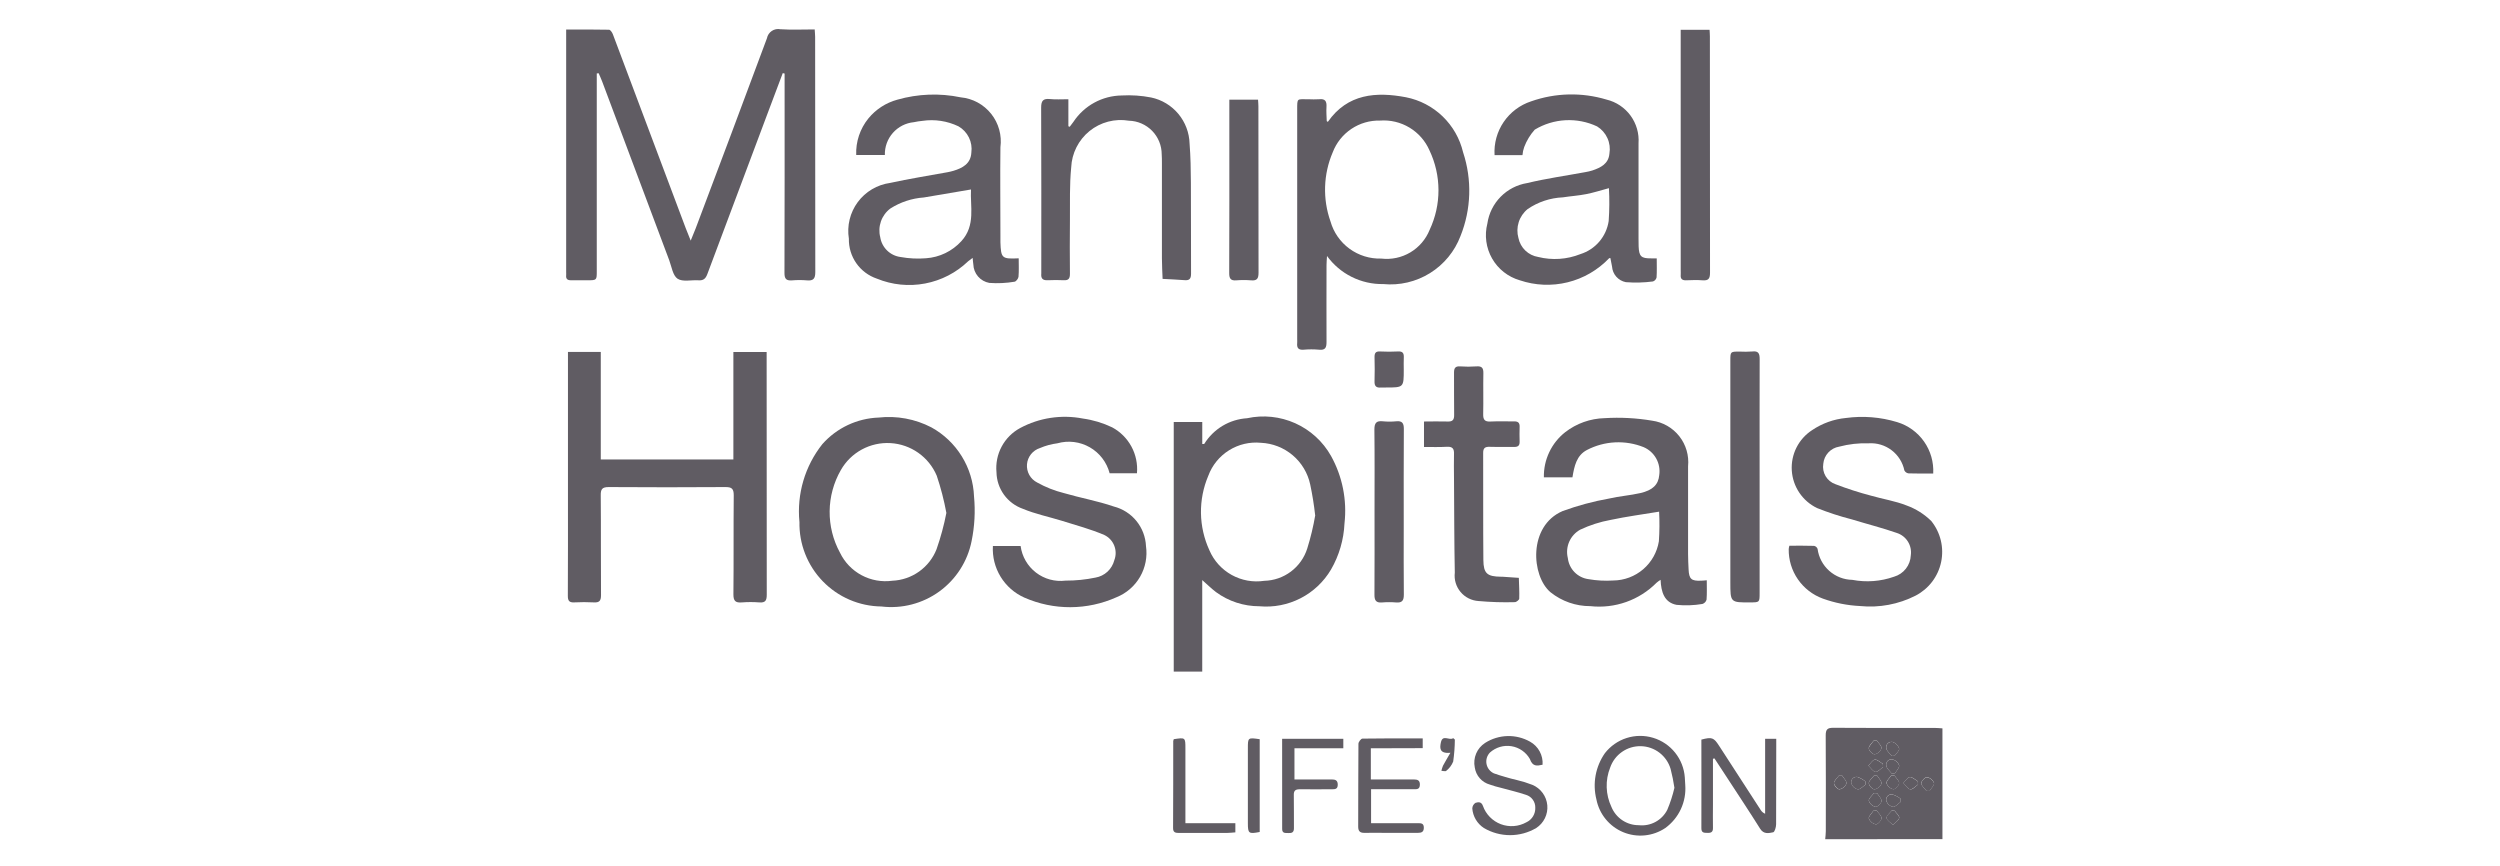 <svg width="202" height="70" viewBox="0 0 202 70" fill="none" xmlns="http://www.w3.org/2000/svg">
<g clip-path="url(#clip0_229_94)">
<g clip-path="url(#clip1_229_94)">
<mask id="mask0_229_94" style="mask-type:luminance" maskUnits="userSpaceOnUse" x="4" y="-22" width="194" height="114">
<path d="M197.714 -21.002H4V91.999H197.714V-21.002Z" fill="white"/>
</mask>
<g mask="url(#mask0_229_94)">
<path d="M147.477 67.805C147.494 67.591 147.525 67.374 147.525 67.16C147.525 64.577 147.538 61.994 147.517 59.427C147.517 58.958 147.635 58.803 148.124 58.806C150.868 58.828 153.612 58.815 156.345 58.817C156.526 58.817 156.701 58.836 156.949 58.852V67.804L147.477 67.805ZM154.975 63.392C154.975 63.305 154.975 63.218 154.975 63.132C154.755 63.008 154.528 62.77 154.321 62.79C154.114 62.809 153.969 63.095 153.793 63.264C153.974 63.445 154.147 63.749 154.353 63.778C154.56 63.807 154.765 63.532 154.975 63.392ZM155.658 63.905L155.908 63.897C156.04 63.681 156.307 63.437 156.27 63.251C156.221 63.133 156.143 63.029 156.044 62.949C155.945 62.869 155.827 62.815 155.701 62.791C155.55 62.779 155.233 63.114 155.236 63.276C155.243 63.495 155.508 63.694 155.658 63.905ZM151.649 59.84H151.396C151.251 60.049 150.989 60.262 150.997 60.464C151.005 60.665 151.32 60.961 151.482 60.948C151.606 60.919 151.72 60.86 151.815 60.776C151.91 60.691 151.982 60.584 152.024 60.464C152.056 60.279 151.787 60.045 151.649 59.836V59.84ZM152.148 61.979L152.139 61.718C151.919 61.592 151.687 61.356 151.493 61.376C151.299 61.395 151.143 61.699 150.968 61.86C151.155 62.041 151.33 62.334 151.533 62.36C151.737 62.386 151.946 62.117 152.155 61.976L152.148 61.979ZM152.846 62.496L153.112 62.485C153.238 62.27 153.48 62.038 153.454 61.839C153.412 61.724 153.343 61.621 153.253 61.538C153.163 61.455 153.054 61.395 152.936 61.363C152.864 61.345 152.789 61.345 152.718 61.365C152.647 61.385 152.582 61.422 152.529 61.474C152.477 61.527 152.439 61.592 152.419 61.663C152.4 61.734 152.399 61.809 152.416 61.881C152.453 62.105 152.696 62.292 152.846 62.494V62.496ZM148.846 62.677L148.586 62.669C148.44 62.874 148.179 63.08 148.182 63.282C148.185 63.484 148.494 63.797 148.634 63.783C148.759 63.757 148.876 63.701 148.974 63.619C149.072 63.537 149.149 63.433 149.197 63.314C149.239 63.132 148.976 62.888 148.847 62.669L148.846 62.677ZM150.734 63.4C150.734 63.313 150.731 63.226 150.724 63.139C150.533 62.979 150.314 62.857 150.079 62.777C150.007 62.764 149.933 62.77 149.864 62.794C149.796 62.818 149.734 62.859 149.686 62.913C149.637 62.968 149.603 63.033 149.587 63.104C149.571 63.175 149.574 63.249 149.595 63.319C149.636 63.433 149.705 63.534 149.796 63.614C149.886 63.695 149.995 63.751 150.113 63.779C150.318 63.787 150.529 63.537 150.739 63.395L150.734 63.4ZM151.675 62.677L151.423 62.666C151.27 62.869 151.001 63.071 150.999 63.276C150.997 63.481 151.307 63.787 151.462 63.779C151.587 63.756 151.704 63.701 151.803 63.62C151.901 63.54 151.978 63.436 152.026 63.318C152.064 63.137 151.804 62.892 151.675 62.672V62.677ZM151.666 64.086H151.407C151.257 64.293 150.972 64.52 150.999 64.701C151.041 64.822 151.113 64.931 151.208 65.017C151.302 65.104 151.417 65.165 151.541 65.197C151.687 65.219 152.011 64.904 152.026 64.722C152.04 64.54 151.796 64.297 151.664 64.085L151.666 64.086ZM151.637 65.495L151.377 65.503C151.239 65.716 150.965 65.955 151.001 66.136C151.048 66.255 151.125 66.361 151.223 66.443C151.321 66.525 151.438 66.582 151.564 66.608C151.709 66.624 152.016 66.294 152.027 66.11C152.038 65.926 151.777 65.7 151.637 65.495ZM152.85 61.079L153.088 61.062C153.222 60.866 153.49 60.639 153.449 60.481C153.41 60.359 153.343 60.247 153.252 60.155C153.162 60.063 153.052 59.993 152.93 59.952C152.858 59.935 152.783 59.938 152.713 59.958C152.642 59.978 152.578 60.016 152.526 60.068C152.474 60.12 152.437 60.184 152.417 60.255C152.397 60.326 152.395 60.4 152.411 60.472C152.458 60.694 152.699 60.877 152.85 61.079ZM153.073 62.662H152.802C152.665 62.874 152.394 63.109 152.426 63.287C152.47 63.407 152.543 63.514 152.639 63.599C152.735 63.683 152.85 63.742 152.975 63.771C153.123 63.787 153.435 63.465 153.448 63.276C153.461 63.087 153.212 62.87 153.073 62.664V62.662ZM153.577 64.788C153.577 64.703 153.567 64.619 153.564 64.533C153.366 64.38 153.143 64.263 152.904 64.189C152.831 64.176 152.756 64.182 152.686 64.206C152.616 64.23 152.554 64.272 152.505 64.328C152.456 64.384 152.423 64.451 152.408 64.523C152.393 64.596 152.397 64.671 152.42 64.741C152.464 64.855 152.537 64.956 152.63 65.035C152.723 65.114 152.834 65.168 152.954 65.193C153.162 65.197 153.369 64.935 153.577 64.788ZM153.093 65.507L152.854 65.492C152.702 65.692 152.416 65.912 152.437 66.093C152.458 66.273 152.76 66.462 152.947 66.645C153.128 66.464 153.411 66.301 153.459 66.088C153.495 65.926 153.225 65.708 153.091 65.508L153.093 65.507Z" fill="#605C63"/>
<path d="M63.246 5.909L62.031 9.137C60.401 13.474 58.775 17.813 57.151 22.153C57.013 22.521 56.828 22.674 56.447 22.649C55.87 22.608 55.167 22.794 54.752 22.524C54.366 22.273 54.268 21.556 54.075 21.034C52.265 16.222 50.459 11.408 48.658 6.593C48.572 6.364 48.467 6.141 48.372 5.918L48.219 5.934V21.895C48.219 22.642 48.219 22.644 47.481 22.645C47.029 22.645 46.575 22.645 46.123 22.645C45.852 22.645 45.718 22.534 45.746 22.253C45.755 22.163 45.746 22.072 45.746 21.982V2.386C46.935 2.386 48.072 2.377 49.208 2.402C49.316 2.402 49.464 2.622 49.518 2.764C51.484 7.982 53.445 13.202 55.401 18.422C55.514 18.724 55.641 19.021 55.809 19.443C55.971 19.036 56.101 18.744 56.213 18.447C58.137 13.331 60.071 8.222 61.969 3.092C61.992 2.972 62.038 2.859 62.105 2.757C62.173 2.656 62.259 2.569 62.36 2.501C62.461 2.433 62.574 2.386 62.693 2.362C62.812 2.338 62.935 2.338 63.054 2.362C63.96 2.422 64.864 2.378 65.827 2.378C65.84 2.601 65.863 2.793 65.863 2.983C65.863 9.318 65.867 15.652 65.876 21.987C65.876 22.518 65.715 22.702 65.198 22.654C64.8 22.62 64.4 22.62 64.002 22.654C63.54 22.689 63.382 22.544 63.385 22.05C63.404 16.884 63.396 11.743 63.396 6.588V5.942L63.246 5.909Z" fill="#605C63"/>
<path d="M45.886 28.436H48.543V37.123H59.257V28.441H61.945V29.001C61.945 35.351 61.948 41.7 61.954 48.05C61.954 48.518 61.846 48.712 61.355 48.675C60.885 48.638 60.412 48.638 59.941 48.675C59.434 48.715 59.255 48.565 59.26 48.017C59.289 45.351 59.26 42.679 59.286 40.016C59.286 39.478 59.117 39.352 58.605 39.355C55.468 39.377 52.328 39.377 49.187 39.355C48.645 39.355 48.532 39.53 48.541 40.036C48.566 42.721 48.541 45.407 48.562 48.09C48.562 48.549 48.425 48.699 47.978 48.673C47.452 48.645 46.925 48.645 46.399 48.673C45.991 48.692 45.878 48.539 45.881 48.137C45.897 45.393 45.891 42.657 45.891 39.917V28.423L45.886 28.436Z" fill="#605C63"/>
<path d="M97.153 54.265H94.838V34.099H97.143V35.875C97.245 35.875 97.305 35.875 97.305 35.865C97.674 35.269 98.18 34.769 98.782 34.408C99.384 34.048 100.064 33.837 100.764 33.793C102.071 33.509 103.434 33.651 104.654 34.198C105.874 34.745 106.887 35.669 107.544 36.834C108.468 38.496 108.849 40.404 108.635 42.293C108.576 43.603 108.204 44.879 107.549 46.014C106.964 47.007 106.109 47.814 105.084 48.34C104.058 48.866 102.905 49.09 101.757 48.986C100.496 48.987 99.267 48.586 98.251 47.84C97.879 47.556 97.545 47.227 97.141 46.871V54.259L97.153 54.265ZM106.264 41.628C106.173 40.795 106.039 39.966 105.865 39.146C105.667 38.223 105.17 37.392 104.449 36.783C103.729 36.173 102.827 35.82 101.884 35.778C100.981 35.69 100.074 35.903 99.304 36.385C98.535 36.866 97.946 37.589 97.631 38.44C97.225 39.395 97.023 40.424 97.038 41.462C97.054 42.499 97.287 43.522 97.721 44.465C98.083 45.309 98.715 46.008 99.517 46.454C100.32 46.9 101.248 47.068 102.155 46.93C102.934 46.911 103.687 46.649 104.31 46.18C104.932 45.712 105.392 45.061 105.626 44.318C105.901 43.437 106.116 42.538 106.272 41.628H106.264Z" fill="#605C63"/>
<path d="M107.289 9.848C108.879 7.561 111.207 7.404 113.601 7.858C114.716 8.078 115.744 8.614 116.562 9.402C117.381 10.191 117.955 11.198 118.217 12.304C118.949 14.512 118.876 16.908 118.01 19.067C117.54 20.311 116.674 21.365 115.545 22.067C114.417 22.769 113.089 23.081 111.766 22.953C110.882 22.968 110.007 22.769 109.216 22.374C108.425 21.979 107.741 21.399 107.222 20.683C107.202 21.032 107.183 21.226 107.183 21.428C107.183 23.496 107.172 25.565 107.183 27.633C107.183 28.085 107.088 28.309 106.581 28.256C106.165 28.218 105.746 28.218 105.33 28.256C104.905 28.29 104.774 28.106 104.813 27.72C104.824 27.612 104.813 27.502 104.813 27.397V8.886C104.813 7.874 104.789 8.032 105.706 8.019C105.996 8.034 106.286 8.034 106.576 8.019C107.076 7.96 107.209 8.181 107.18 8.644C107.155 9.022 107.189 9.404 107.201 9.784C107.217 9.798 107.262 9.824 107.289 9.848ZM111.604 20.893C112.42 20.99 113.246 20.815 113.952 20.396C114.659 19.976 115.208 19.336 115.514 18.574C115.987 17.568 116.232 16.471 116.229 15.36C116.227 14.249 115.978 13.152 115.501 12.149C115.167 11.384 114.603 10.742 113.889 10.311C113.174 9.88 112.343 9.681 111.511 9.742C110.685 9.721 109.874 9.957 109.189 10.417C108.503 10.877 107.977 11.539 107.683 12.31C106.925 14.081 106.861 16.073 107.503 17.889C107.754 18.775 108.294 19.552 109.037 20.096C109.78 20.64 110.684 20.921 111.604 20.893Z" fill="#605C63"/>
<path d="M123.008 12.534H120.761C120.703 11.585 120.962 10.644 121.496 9.858C122.031 9.072 122.81 8.485 123.713 8.189C125.679 7.495 127.814 7.446 129.81 8.047C130.59 8.236 131.277 8.695 131.75 9.343C132.222 9.99 132.45 10.784 132.393 11.584C132.393 14.143 132.393 16.701 132.393 19.262C132.393 19.48 132.393 19.698 132.401 19.907C132.434 20.715 132.603 20.884 133.412 20.876H133.864C133.864 21.419 133.883 21.921 133.851 22.419C133.833 22.493 133.797 22.562 133.746 22.618C133.695 22.675 133.631 22.717 133.559 22.742C132.832 22.837 132.098 22.856 131.368 22.799C131.069 22.741 130.798 22.586 130.596 22.358C130.395 22.13 130.274 21.842 130.253 21.538C130.214 21.309 130.162 21.081 130.119 20.852C130.077 20.852 130.028 20.852 130.012 20.871C129.103 21.823 127.942 22.496 126.664 22.81C125.386 23.125 124.045 23.068 122.798 22.647C121.851 22.373 121.048 21.741 120.56 20.885C120.071 20.029 119.935 19.017 120.179 18.062C120.297 17.246 120.673 16.488 121.251 15.9C121.83 15.312 122.581 14.924 123.395 14.792C124.94 14.419 126.522 14.199 128.088 13.909C128.285 13.877 128.479 13.831 128.669 13.772C129.345 13.542 129.97 13.234 130.041 12.414C130.114 11.99 130.058 11.553 129.88 11.161C129.703 10.769 129.412 10.439 129.045 10.214C128.249 9.84 127.372 9.668 126.493 9.714C125.614 9.76 124.76 10.022 124.007 10.477C123.639 10.888 123.351 11.363 123.156 11.88C123.081 12.088 123.035 12.305 123.017 12.525L123.008 12.534ZM130.002 15.202C129.339 15.383 128.756 15.57 128.161 15.686C127.541 15.809 126.906 15.848 126.28 15.946C125.263 15.989 124.278 16.316 123.437 16.89C123.097 17.165 122.844 17.534 122.712 17.951C122.579 18.368 122.572 18.815 122.691 19.236C122.77 19.622 122.965 19.975 123.249 20.247C123.533 20.52 123.894 20.699 124.283 20.762C125.416 21.045 126.61 20.965 127.696 20.532C128.289 20.346 128.818 19.997 129.222 19.525C129.626 19.052 129.889 18.476 129.981 17.861C130.043 16.975 130.05 16.087 130.001 15.2L130.002 15.202Z" fill="#605C63"/>
<path d="M82.311 20.872C82.311 21.393 82.337 21.88 82.295 22.363C82.282 22.51 82.096 22.749 81.972 22.763C81.299 22.877 80.616 22.909 79.936 22.859C79.582 22.795 79.26 22.612 79.025 22.339C78.79 22.067 78.656 21.722 78.645 21.362C78.622 21.222 78.615 21.076 78.59 20.838C78.465 20.922 78.344 21.012 78.228 21.109C77.267 22.033 76.058 22.658 74.747 22.907C73.437 23.157 72.083 23.02 70.849 22.513C70.178 22.286 69.596 21.85 69.19 21.27C68.783 20.689 68.573 19.993 68.589 19.285C68.506 18.77 68.526 18.243 68.65 17.736C68.773 17.229 68.996 16.752 69.306 16.332C69.616 15.913 70.007 15.559 70.455 15.293C70.904 15.027 71.401 14.852 71.918 14.781C73.456 14.443 75.011 14.201 76.557 13.916C76.718 13.886 76.876 13.849 77.032 13.803C77.784 13.577 78.438 13.223 78.485 12.33C78.543 11.912 78.475 11.487 78.289 11.108C78.103 10.73 77.808 10.415 77.442 10.206C76.539 9.773 75.527 9.619 74.536 9.765C74.302 9.787 74.069 9.823 73.839 9.873C73.186 9.936 72.58 10.244 72.146 10.736C71.711 11.228 71.479 11.866 71.497 12.522H69.182C69.14 11.452 69.489 10.403 70.165 9.571C70.768 8.834 71.586 8.304 72.505 8.054C74.171 7.578 75.927 7.512 77.623 7.864C78.102 7.909 78.568 8.05 78.991 8.279C79.415 8.509 79.787 8.821 80.087 9.198C80.387 9.575 80.608 10.008 80.736 10.473C80.864 10.937 80.897 11.422 80.834 11.899C80.805 14.258 80.834 16.618 80.834 18.976V19.575C80.879 20.868 80.948 20.936 82.311 20.872ZM78.454 15.31C77.15 15.53 75.895 15.74 74.643 15.956C73.683 16.024 72.756 16.329 71.944 16.846C71.592 17.108 71.327 17.469 71.181 17.883C71.035 18.297 71.015 18.745 71.124 19.17C71.188 19.578 71.383 19.955 71.68 20.243C71.976 20.531 72.359 20.715 72.769 20.767C73.444 20.889 74.133 20.923 74.817 20.868C75.915 20.793 76.941 20.297 77.681 19.483C78.846 18.208 78.38 16.665 78.456 15.315L78.454 15.31Z" fill="#605C63"/>
<path d="M127.054 38.566H124.745C124.73 37.866 124.879 37.172 125.179 36.538C125.478 35.905 125.921 35.349 126.473 34.917C127.386 34.211 128.501 33.816 129.654 33.787C130.936 33.708 132.223 33.776 133.49 33.99C134.358 34.109 135.146 34.56 135.688 35.248C136.23 35.937 136.484 36.809 136.396 37.68C136.404 40.039 136.396 42.397 136.396 44.757C136.396 45.174 136.418 45.59 136.438 46.007C136.473 46.785 136.66 46.953 137.44 46.92C137.566 46.92 137.69 46.903 137.907 46.886C137.907 47.418 137.929 47.936 137.89 48.451C137.868 48.532 137.826 48.607 137.767 48.668C137.709 48.729 137.635 48.774 137.555 48.8C136.865 48.917 136.163 48.942 135.467 48.872C134.471 48.682 134.216 47.829 134.176 46.849C134.062 46.918 133.954 46.996 133.853 47.082C133.161 47.78 132.321 48.313 131.395 48.641C130.469 48.969 129.48 49.084 128.503 48.977C127.335 48.982 126.2 48.587 125.286 47.858C123.719 46.544 123.462 42.491 126.263 41.293C127.482 40.848 128.739 40.509 130.018 40.282C130.844 40.09 131.701 40.031 132.528 39.843C133.548 39.613 134 39.146 134.066 38.391C134.135 37.928 134.049 37.456 133.822 37.047C133.595 36.638 133.239 36.316 132.81 36.131C132.075 35.836 131.286 35.704 130.495 35.743C129.704 35.782 128.931 35.992 128.229 36.357C127.385 36.797 127.204 37.654 127.054 38.566ZM134.056 41.343C132.715 41.564 131.414 41.737 130.132 42.01C129.283 42.165 128.457 42.43 127.677 42.799C127.282 43.019 126.97 43.363 126.79 43.777C126.61 44.192 126.572 44.654 126.681 45.093C126.729 45.523 126.92 45.924 127.223 46.233C127.527 46.541 127.924 46.74 128.353 46.796C129.013 46.911 129.684 46.948 130.352 46.904C131.241 46.896 132.098 46.574 132.773 45.994C133.447 45.414 133.895 44.615 134.037 43.737C134.091 42.94 134.098 42.141 134.056 41.343Z" fill="#605C63"/>
<path d="M64.593 42.156C64.377 39.905 65.041 37.658 66.446 35.886C67.019 35.239 67.716 34.716 68.497 34.347C69.278 33.978 70.125 33.771 70.989 33.739C72.457 33.575 73.941 33.85 75.253 34.53C76.26 35.084 77.107 35.89 77.711 36.868C78.315 37.846 78.657 38.963 78.701 40.112C78.815 41.318 78.749 42.534 78.505 43.72C78.18 45.358 77.248 46.812 75.896 47.792C74.544 48.772 72.872 49.205 71.215 49.004C70.329 48.993 69.454 48.808 68.64 48.457C67.827 48.107 67.091 47.598 66.475 46.961C65.86 46.325 65.377 45.572 65.054 44.747C64.731 43.922 64.576 43.041 64.596 42.156H64.593ZM76.467 41.444C76.279 40.424 76.018 39.418 75.688 38.435C75.373 37.692 74.856 37.051 74.196 36.586C73.536 36.121 72.76 35.85 71.954 35.803C71.148 35.756 70.345 35.935 69.635 36.32C68.926 36.705 68.338 37.281 67.939 37.983C67.359 38.996 67.047 40.141 67.035 41.308C67.023 42.475 67.309 43.626 67.868 44.651C68.242 45.43 68.854 46.069 69.615 46.477C70.376 46.885 71.247 47.041 72.102 46.923C72.88 46.89 73.631 46.632 74.265 46.18C74.899 45.729 75.388 45.103 75.673 44.379C76.008 43.421 76.274 42.44 76.467 41.444Z" fill="#605C63"/>
<path d="M80.226 44.118H82.466C82.58 44.969 83.025 45.74 83.705 46.263C84.385 46.787 85.244 47.021 86.095 46.914C86.909 46.917 87.72 46.835 88.517 46.669C88.878 46.607 89.214 46.441 89.484 46.192C89.753 45.943 89.945 45.621 90.036 45.266C90.183 44.887 90.181 44.466 90.031 44.088C89.882 43.71 89.595 43.403 89.228 43.227C88.124 42.754 86.949 42.441 85.798 42.079C84.749 41.756 83.654 41.532 82.647 41.111C82.034 40.896 81.501 40.498 81.12 39.971C80.739 39.445 80.529 38.814 80.516 38.165C80.447 37.446 80.592 36.724 80.932 36.087C81.272 35.45 81.792 34.928 82.427 34.586C83.976 33.754 85.764 33.483 87.49 33.817C88.312 33.93 89.111 34.17 89.86 34.528C90.521 34.882 91.063 35.423 91.42 36.083C91.777 36.743 91.932 37.493 91.866 38.24H89.658C89.544 37.802 89.344 37.39 89.069 37.03C88.794 36.669 88.45 36.368 88.056 36.142C87.663 35.917 87.229 35.772 86.779 35.716C86.329 35.661 85.873 35.696 85.436 35.819C84.952 35.881 84.479 36.009 84.031 36.202C83.745 36.292 83.492 36.465 83.305 36.699C83.118 36.933 83.005 37.218 82.98 37.516C82.956 37.815 83.021 38.114 83.167 38.376C83.313 38.637 83.534 38.849 83.801 38.985C84.478 39.364 85.202 39.651 85.955 39.839C87.29 40.231 88.67 40.471 89.99 40.925C90.71 41.108 91.353 41.518 91.822 42.094C92.291 42.67 92.562 43.382 92.596 44.125C92.719 44.981 92.551 45.853 92.119 46.603C91.687 47.352 91.016 47.935 90.213 48.257C89.043 48.782 87.775 49.056 86.493 49.061C85.21 49.066 83.941 48.801 82.766 48.285C81.97 47.93 81.301 47.342 80.847 46.597C80.393 45.853 80.176 44.988 80.226 44.118Z" fill="#605C63"/>
<path d="M156.204 38.26C155.518 38.26 154.866 38.273 154.213 38.249C154.142 38.24 154.073 38.214 154.013 38.172C153.954 38.13 153.906 38.075 153.873 38.01C153.738 37.361 153.373 36.782 152.845 36.38C152.318 35.977 151.663 35.778 151.001 35.819C150.191 35.792 149.382 35.883 148.599 36.091C148.263 36.147 147.956 36.314 147.725 36.564C147.494 36.814 147.352 37.133 147.322 37.472C147.264 37.819 147.331 38.175 147.51 38.477C147.69 38.779 147.97 39.007 148.302 39.122C149.244 39.485 150.205 39.795 151.182 40.051C152.136 40.328 153.137 40.478 154.055 40.843C154.801 41.113 155.48 41.541 156.046 42.097C156.416 42.557 156.68 43.092 156.818 43.666C156.956 44.239 156.964 44.836 156.843 45.414C156.722 45.991 156.474 46.534 156.117 47.004C155.759 47.473 155.302 47.857 154.779 48.128C153.396 48.832 151.841 49.123 150.297 48.968C149.269 48.919 148.253 48.717 147.285 48.367C146.467 48.069 145.762 47.523 145.268 46.806C144.774 46.089 144.515 45.236 144.528 44.366C144.536 44.274 144.554 44.183 144.581 44.094C145.249 44.094 145.916 44.083 146.581 44.106C146.644 44.12 146.703 44.149 146.752 44.192C146.801 44.234 146.838 44.289 146.86 44.349C146.951 45.033 147.284 45.662 147.799 46.121C148.314 46.581 148.976 46.84 149.666 46.852C150.795 47.068 151.961 46.98 153.045 46.596C153.422 46.485 153.755 46.259 153.997 45.949C154.239 45.639 154.377 45.261 154.393 44.868C154.448 44.484 154.366 44.093 154.161 43.763C153.957 43.434 153.642 43.187 153.274 43.066C152.084 42.65 150.853 42.343 149.648 41.972C148.686 41.727 147.741 41.419 146.818 41.051C146.24 40.773 145.746 40.345 145.387 39.813C145.028 39.28 144.818 38.662 144.777 38.021C144.736 37.38 144.866 36.74 145.154 36.166C145.442 35.592 145.878 35.106 146.417 34.756C147.232 34.206 148.172 33.867 149.151 33.773C150.54 33.584 151.954 33.699 153.295 34.108C154.175 34.375 154.94 34.929 155.467 35.682C155.994 36.434 156.254 37.343 156.204 38.26Z" fill="#605C63"/>
<path d="M86.325 8.018V10.202L86.433 10.245C86.534 10.113 86.637 9.984 86.731 9.848C87.158 9.201 87.737 8.668 88.417 8.296C89.097 7.924 89.859 7.725 90.634 7.714C91.429 7.67 92.227 7.724 93.008 7.876C93.871 8.057 94.647 8.524 95.211 9.201C95.775 9.878 96.094 10.726 96.118 11.606C96.201 12.654 96.218 13.705 96.224 14.758C96.239 17.208 96.224 19.658 96.237 22.109C96.237 22.517 96.116 22.671 95.714 22.637C95.125 22.59 94.537 22.567 93.938 22.534C93.919 21.975 93.883 21.416 93.883 20.86C93.883 18.301 93.883 15.741 93.883 13.182C93.883 12.946 93.883 12.709 93.866 12.475C93.867 11.765 93.59 11.083 93.095 10.574C92.599 10.066 91.925 9.771 91.215 9.753C90.656 9.659 90.082 9.685 89.534 9.829C88.985 9.973 88.473 10.233 88.032 10.59C87.592 10.947 87.232 11.394 86.977 11.9C86.722 12.407 86.577 12.962 86.553 13.529C86.414 14.932 86.463 16.356 86.451 17.768C86.436 19.22 86.436 20.673 86.451 22.127C86.451 22.496 86.343 22.661 85.967 22.643C85.533 22.622 85.095 22.622 84.661 22.643C84.227 22.664 84.099 22.482 84.136 22.093C84.139 22.039 84.139 21.985 84.136 21.931C84.136 17.521 84.146 13.111 84.125 8.694C84.125 8.139 84.286 7.95 84.835 8.003C85.295 8.053 85.768 8.018 86.325 8.018Z" fill="#605C63"/>
<path d="M115.059 36.116V34.058C115.704 34.058 116.334 34.037 116.959 34.058C117.367 34.077 117.501 33.925 117.495 33.528C117.477 32.385 117.495 31.242 117.485 30.1C117.485 29.727 117.603 29.578 117.987 29.604C118.421 29.636 118.857 29.636 119.291 29.604C119.722 29.569 119.864 29.724 119.856 30.146C119.835 31.254 119.866 32.36 119.842 33.467C119.832 33.911 119.969 34.084 120.428 34.059C121.062 34.026 121.695 34.059 122.328 34.048C122.651 34.04 122.796 34.153 122.786 34.484C122.773 34.883 122.773 35.283 122.786 35.682C122.797 36.019 122.641 36.121 122.323 36.113C121.677 36.097 121.017 36.124 120.363 36.103C120.002 36.092 119.839 36.194 119.84 36.587C119.851 39.472 119.83 42.357 119.856 45.242C119.866 46.344 120.163 46.586 121.282 46.599H121.39L122.722 46.69C122.738 47.248 122.773 47.808 122.754 48.367C122.754 48.47 122.523 48.654 122.399 48.654C121.421 48.682 120.442 48.651 119.467 48.564C119.187 48.547 118.914 48.473 118.664 48.347C118.413 48.221 118.191 48.045 118.012 47.83C117.832 47.614 117.698 47.365 117.618 47.096C117.538 46.827 117.515 46.545 117.548 46.267C117.499 43.71 117.501 41.153 117.483 38.596C117.483 37.963 117.462 37.328 117.483 36.696C117.503 36.257 117.367 36.072 116.902 36.1C116.321 36.135 115.724 36.116 115.059 36.116Z" fill="#605C63"/>
<path d="M135.8 2.407H138.133C138.142 2.588 138.159 2.762 138.159 2.937C138.159 9.302 138.162 15.667 138.17 22.03C138.17 22.503 138.052 22.688 137.568 22.649C137.116 22.613 136.662 22.633 136.21 22.649C135.908 22.649 135.777 22.523 135.802 22.223C135.811 22.097 135.802 21.969 135.802 21.842L135.8 2.407Z" fill="#605C63"/>
<path d="M142.177 38.539V47.902C142.177 48.669 142.177 48.669 141.441 48.674C139.813 48.684 139.812 48.684 139.812 47.05V29.148C139.812 28.408 139.812 28.408 140.549 28.408C140.893 28.427 141.238 28.424 141.582 28.4C142.09 28.337 142.182 28.573 142.181 29.02C142.171 32.199 142.177 35.371 142.177 38.539Z" fill="#605C63"/>
<path d="M99.33 8.054H101.65C101.661 8.235 101.679 8.416 101.679 8.589C101.679 13.068 101.679 17.548 101.69 22.027C101.69 22.494 101.58 22.696 101.09 22.652C100.692 22.619 100.291 22.619 99.893 22.652C99.432 22.689 99.317 22.499 99.32 22.058C99.337 18.14 99.33 14.224 99.33 10.306V8.054Z" fill="#605C63"/>
<path d="M111.062 41.29C111.062 39.095 111.078 36.899 111.051 34.704C111.051 34.176 111.212 33.984 111.73 34.04C112.092 34.077 112.456 34.077 112.817 34.04C113.301 33.99 113.433 34.202 113.43 34.658C113.412 37.272 113.422 39.884 113.422 42.498C113.422 44.347 113.409 46.199 113.43 48.051C113.43 48.52 113.291 48.719 112.809 48.679C112.429 48.647 112.047 48.647 111.667 48.679C111.173 48.721 111.052 48.498 111.056 48.046C111.072 45.794 111.062 43.55 111.062 41.29Z" fill="#605C63"/>
<path d="M138.407 61.31V64.995C138.407 65.628 138.392 66.262 138.407 66.895C138.417 67.218 138.265 67.307 137.982 67.296C137.727 67.286 137.469 67.328 137.471 66.926C137.48 64.534 137.471 62.143 137.471 59.76C138.328 59.536 138.467 59.586 138.912 60.275L142.251 65.428C142.336 65.573 142.466 65.686 142.622 65.751V59.697H143.521V60.293C143.521 62.391 143.521 64.5 143.51 66.603C143.51 66.831 143.395 67.225 143.272 67.249C142.911 67.325 142.506 67.42 142.22 66.963C141.393 65.642 140.53 64.346 139.681 63.04C139.296 62.452 138.912 61.864 138.526 61.276L138.407 61.31Z" fill="#605C63"/>
<path d="M136.169 63.431C136.218 64.1 136.096 64.77 135.813 65.378C135.531 65.986 135.097 66.511 134.555 66.905C134.059 67.237 133.489 67.441 132.896 67.499C132.303 67.558 131.704 67.468 131.153 67.24C130.603 67.011 130.117 66.65 129.74 66.188C129.362 65.726 129.105 65.179 128.99 64.594C128.83 63.958 128.808 63.296 128.926 62.651C129.045 62.007 129.3 61.395 129.675 60.858C130.123 60.281 130.735 59.853 131.431 59.631C132.127 59.409 132.875 59.404 133.574 59.615C134.273 59.826 134.892 60.245 135.349 60.815C135.806 61.386 136.079 62.081 136.132 62.81C136.15 63.045 136.158 63.281 136.169 63.431ZM135.294 63.66C135.219 63.146 135.116 62.636 134.986 62.133C134.833 61.611 134.517 61.151 134.085 60.819C133.653 60.488 133.126 60.303 132.582 60.291C132.037 60.279 131.503 60.441 131.057 60.753C130.61 61.065 130.275 61.511 130.099 62.027C129.898 62.533 129.803 63.076 129.821 63.621C129.838 64.166 129.968 64.701 130.201 65.194C130.38 65.634 130.687 66.011 131.082 66.275C131.477 66.539 131.942 66.679 132.417 66.676C132.881 66.727 133.35 66.635 133.76 66.413C134.171 66.192 134.504 65.85 134.716 65.434C134.959 64.861 135.152 64.266 135.292 63.659L135.294 63.66Z" fill="#605C63"/>
<path d="M124.64 61.79C124.183 61.892 123.833 61.952 123.613 61.325C123.458 61.053 123.243 60.819 122.985 60.64C122.728 60.462 122.433 60.343 122.123 60.293C121.813 60.244 121.496 60.264 121.196 60.353C120.895 60.442 120.618 60.597 120.385 60.807C120.269 60.928 120.183 61.075 120.135 61.236C120.088 61.397 120.079 61.566 120.111 61.731C120.143 61.896 120.213 62.05 120.317 62.182C120.421 62.314 120.555 62.419 120.708 62.488C121.32 62.702 121.944 62.883 122.577 63.03C122.999 63.129 123.413 63.258 123.817 63.416C124.149 63.555 124.436 63.783 124.648 64.073C124.861 64.364 124.99 64.707 125.022 65.066C125.054 65.424 124.988 65.784 124.83 66.108C124.673 66.432 124.43 66.707 124.128 66.903C123.487 67.281 122.757 67.48 122.013 67.48C121.269 67.48 120.538 67.281 119.897 66.903C119.63 66.729 119.407 66.496 119.244 66.222C119.082 65.948 118.985 65.64 118.961 65.322C118.964 65.232 118.989 65.143 119.034 65.064C119.079 64.985 119.142 64.919 119.219 64.87C119.426 64.809 119.689 64.749 119.821 65.117C119.94 65.454 120.131 65.76 120.381 66.015C120.631 66.27 120.933 66.468 121.267 66.594C121.601 66.72 121.958 66.772 122.314 66.746C122.67 66.72 123.016 66.616 123.328 66.443C123.552 66.339 123.74 66.171 123.869 65.961C123.997 65.75 124.061 65.506 124.051 65.259C124.057 65.028 123.986 64.802 123.851 64.615C123.716 64.428 123.523 64.29 123.302 64.223C122.635 63.997 121.944 63.842 121.268 63.653C120.968 63.585 120.673 63.498 120.383 63.395C120.066 63.308 119.782 63.13 119.565 62.884C119.348 62.638 119.208 62.333 119.161 62.008C119.084 61.631 119.123 61.24 119.273 60.886C119.423 60.531 119.678 60.231 120.002 60.024C120.541 59.681 121.163 59.492 121.802 59.474C122.44 59.457 123.071 59.614 123.628 59.927C123.956 60.11 124.226 60.382 124.405 60.712C124.584 61.041 124.666 61.416 124.64 61.79Z" fill="#605C63"/>
<path d="M110.764 60.462V62.98H112.78C113.265 62.98 113.76 62.98 114.249 62.98C114.55 62.98 114.734 63.059 114.726 63.407C114.717 63.756 114.521 63.776 114.259 63.769C113.316 63.769 112.372 63.769 111.429 63.769H110.783V66.513H113.381C113.78 66.513 114.178 66.513 114.579 66.513C114.837 66.513 115.044 66.525 115.045 66.875C115.047 67.225 114.853 67.296 114.561 67.295C113.708 67.295 112.856 67.295 112.002 67.295C111.421 67.295 110.842 67.282 110.262 67.295C109.9 67.304 109.741 67.172 109.742 66.791C109.752 64.56 109.742 62.329 109.762 60.095C109.762 59.95 109.967 59.682 110.084 59.68C111.699 59.653 113.313 59.661 114.955 59.661V60.45L110.764 60.462Z" fill="#605C63"/>
<path d="M103.596 59.695H108.54V60.461H104.592V62.979H106.626C106.949 62.979 107.271 62.979 107.606 62.979C107.903 62.979 108.09 63.053 108.09 63.403C108.09 63.754 107.888 63.773 107.625 63.773C106.753 63.773 105.882 63.783 105.011 63.773C104.658 63.773 104.527 63.896 104.54 64.257C104.558 65.145 104.54 66.033 104.55 66.926C104.55 67.263 104.375 67.324 104.107 67.31C103.881 67.297 103.599 67.363 103.599 66.987L103.596 59.695Z" fill="#605C63"/>
<path d="M94.84 59.726C95.78 59.585 95.78 59.585 95.781 60.472V66.514H99.817V67.255C99.582 67.271 99.352 67.3 99.125 67.302H95.26C94.976 67.302 94.776 67.266 94.785 66.893C94.8 64.552 94.795 62.212 94.797 59.873C94.805 59.822 94.819 59.773 94.84 59.726Z" fill="#605C63"/>
<path d="M101.784 67.224C100.893 67.398 100.828 67.347 100.828 66.501V60.473C100.828 59.59 100.828 59.59 101.784 59.727V67.224Z" fill="#605C63"/>
<path d="M113.424 29.857C113.424 31.31 113.424 31.31 111.984 31.31C111.857 31.303 111.731 31.303 111.604 31.31C111.215 31.354 111.043 31.212 111.062 30.798C111.086 30.152 111.077 29.495 111.062 28.843C111.062 28.53 111.153 28.382 111.5 28.398C111.988 28.424 112.477 28.424 112.965 28.398C113.34 28.377 113.442 28.541 113.427 28.882C113.412 29.223 113.422 29.534 113.424 29.857Z" fill="#605C63"/>
<path d="M117.552 59.759C117.547 60.353 117.502 60.946 117.418 61.534C117.299 61.829 117.106 62.087 116.856 62.283C116.791 62.35 116.599 62.283 116.465 62.283C116.496 62.142 116.539 62.004 116.594 61.87C116.756 61.562 116.94 61.263 117.193 60.824C116.265 60.914 116.339 60.396 116.423 59.99C116.565 59.303 117.114 59.873 117.419 59.641L117.552 59.759Z" fill="#605C63"/>
<path d="M154.974 63.391C154.763 63.531 154.535 63.804 154.341 63.778C154.148 63.752 153.967 63.447 153.781 63.265C153.956 63.103 154.12 62.806 154.309 62.79C154.498 62.774 154.745 63.008 154.963 63.133C154.971 63.218 154.972 63.307 154.974 63.391Z" fill="#605C63"/>
<path d="M155.66 63.908C155.508 63.701 155.245 63.498 155.24 63.29C155.24 63.117 155.552 62.786 155.704 62.806C155.829 62.829 155.947 62.883 156.046 62.963C156.145 63.044 156.223 63.148 156.272 63.266C156.309 63.446 156.042 63.69 155.91 63.911L155.66 63.908Z" fill="#605C63"/>
<path d="M151.652 59.844C151.789 60.055 152.059 60.289 152.027 60.47C151.984 60.59 151.913 60.697 151.818 60.782C151.723 60.867 151.608 60.926 151.484 60.954C151.323 60.967 151 60.651 151 60.47C151 60.289 151.255 60.055 151.399 59.847L151.652 59.844Z" fill="#605C63"/>
<path d="M152.153 61.983C151.943 62.122 151.719 62.392 151.53 62.368C151.341 62.343 151.152 62.045 150.965 61.867C151.139 61.693 151.299 61.398 151.489 61.383C151.68 61.368 151.924 61.601 152.135 61.725C152.144 61.809 152.15 61.895 152.153 61.983Z" fill="#605C63"/>
<path d="M152.846 62.498C152.696 62.295 152.456 62.109 152.417 61.887C152.399 61.815 152.4 61.74 152.42 61.669C152.44 61.597 152.478 61.532 152.53 61.48C152.582 61.428 152.647 61.39 152.719 61.371C152.79 61.351 152.865 61.35 152.937 61.368C153.055 61.401 153.164 61.461 153.254 61.544C153.344 61.626 153.413 61.73 153.455 61.845C153.481 62.04 153.237 62.273 153.113 62.49L152.846 62.498Z" fill="#605C63"/>
<path d="M148.846 62.674C148.977 62.888 149.24 63.132 149.201 63.306C149.153 63.425 149.076 63.529 148.978 63.611C148.88 63.693 148.763 63.749 148.638 63.774C148.494 63.791 148.186 63.452 148.186 63.274C148.186 63.096 148.444 62.866 148.589 62.661L148.846 62.674Z" fill="#605C63"/>
<path d="M150.736 63.398C150.526 63.536 150.315 63.788 150.11 63.783C149.992 63.755 149.883 63.699 149.793 63.618C149.702 63.538 149.633 63.437 149.592 63.323C149.571 63.253 149.569 63.179 149.585 63.108C149.601 63.037 149.634 62.972 149.683 62.917C149.731 62.863 149.793 62.822 149.862 62.798C149.93 62.774 150.004 62.768 150.076 62.781C150.312 62.861 150.53 62.983 150.722 63.142C150.728 63.225 150.733 63.31 150.736 63.398Z" fill="#605C63"/>
<path d="M151.677 62.676C151.806 62.892 152.065 63.138 152.027 63.322C151.979 63.44 151.903 63.544 151.804 63.624C151.706 63.705 151.588 63.76 151.463 63.783C151.302 63.793 150.998 63.46 151 63.28C151 63.076 151.271 62.873 151.425 62.669L151.677 62.676Z" fill="#605C63"/>
<path d="M151.667 64.089C151.799 64.301 152.046 64.523 152.028 64.722C152.011 64.921 151.688 65.219 151.544 65.197C151.42 65.165 151.305 65.104 151.211 65.017C151.116 64.931 151.044 64.822 151.002 64.701C150.976 64.52 151.262 64.293 151.41 64.086L151.667 64.089Z" fill="#605C63"/>
<path d="M151.639 65.498C151.781 65.703 152.038 65.913 152.03 66.113C152.022 66.313 151.707 66.626 151.567 66.61C151.441 66.584 151.324 66.528 151.226 66.445C151.127 66.363 151.051 66.258 151.003 66.139C150.968 65.958 151.241 65.719 151.379 65.506L151.639 65.498Z" fill="#605C63"/>
<path d="M152.851 61.082C152.699 60.882 152.461 60.698 152.417 60.475C152.401 60.404 152.403 60.329 152.423 60.259C152.443 60.188 152.481 60.124 152.533 60.072C152.585 60.021 152.649 59.983 152.719 59.962C152.789 59.942 152.864 59.939 152.935 59.955C153.057 59.997 153.168 60.066 153.258 60.158C153.348 60.25 153.416 60.362 153.455 60.485C153.49 60.646 153.222 60.869 153.093 61.066L152.851 61.082Z" fill="#605C63"/>
<path d="M153.075 62.667C153.212 62.874 153.469 63.088 153.454 63.284C153.44 63.479 153.132 63.795 152.981 63.779C152.857 63.75 152.742 63.691 152.646 63.607C152.55 63.522 152.477 63.415 152.433 63.295C152.399 63.114 152.67 62.88 152.809 62.67L153.075 62.667Z" fill="#605C63"/>
<path d="M153.579 64.791C153.373 64.938 153.164 65.198 152.959 65.198C152.84 65.173 152.728 65.118 152.635 65.039C152.542 64.96 152.47 64.86 152.425 64.746C152.402 64.676 152.398 64.601 152.413 64.528C152.428 64.456 152.462 64.388 152.511 64.333C152.559 64.277 152.622 64.235 152.692 64.211C152.761 64.186 152.837 64.181 152.909 64.194C153.148 64.268 153.372 64.385 153.569 64.538L153.579 64.791Z" fill="#605C63"/>
<path d="M153.085 65.513C153.219 65.708 153.489 65.934 153.453 66.092C153.405 66.305 153.13 66.467 152.941 66.649C152.761 66.468 152.457 66.299 152.431 66.097C152.405 65.895 152.696 65.698 152.848 65.497L153.085 65.513Z" fill="#605C63"/>
</g>
</g>
</g>
<defs>
<clipPath id="clip0_229_94">
<rect width="202" height="70" fill="white"/>
</clipPath>
<clipPath id="clip1_229_94">
<rect width="193.714" height="113" fill="white" transform="translate(4 -21)"/>
</clipPath>
</defs>
</svg>
